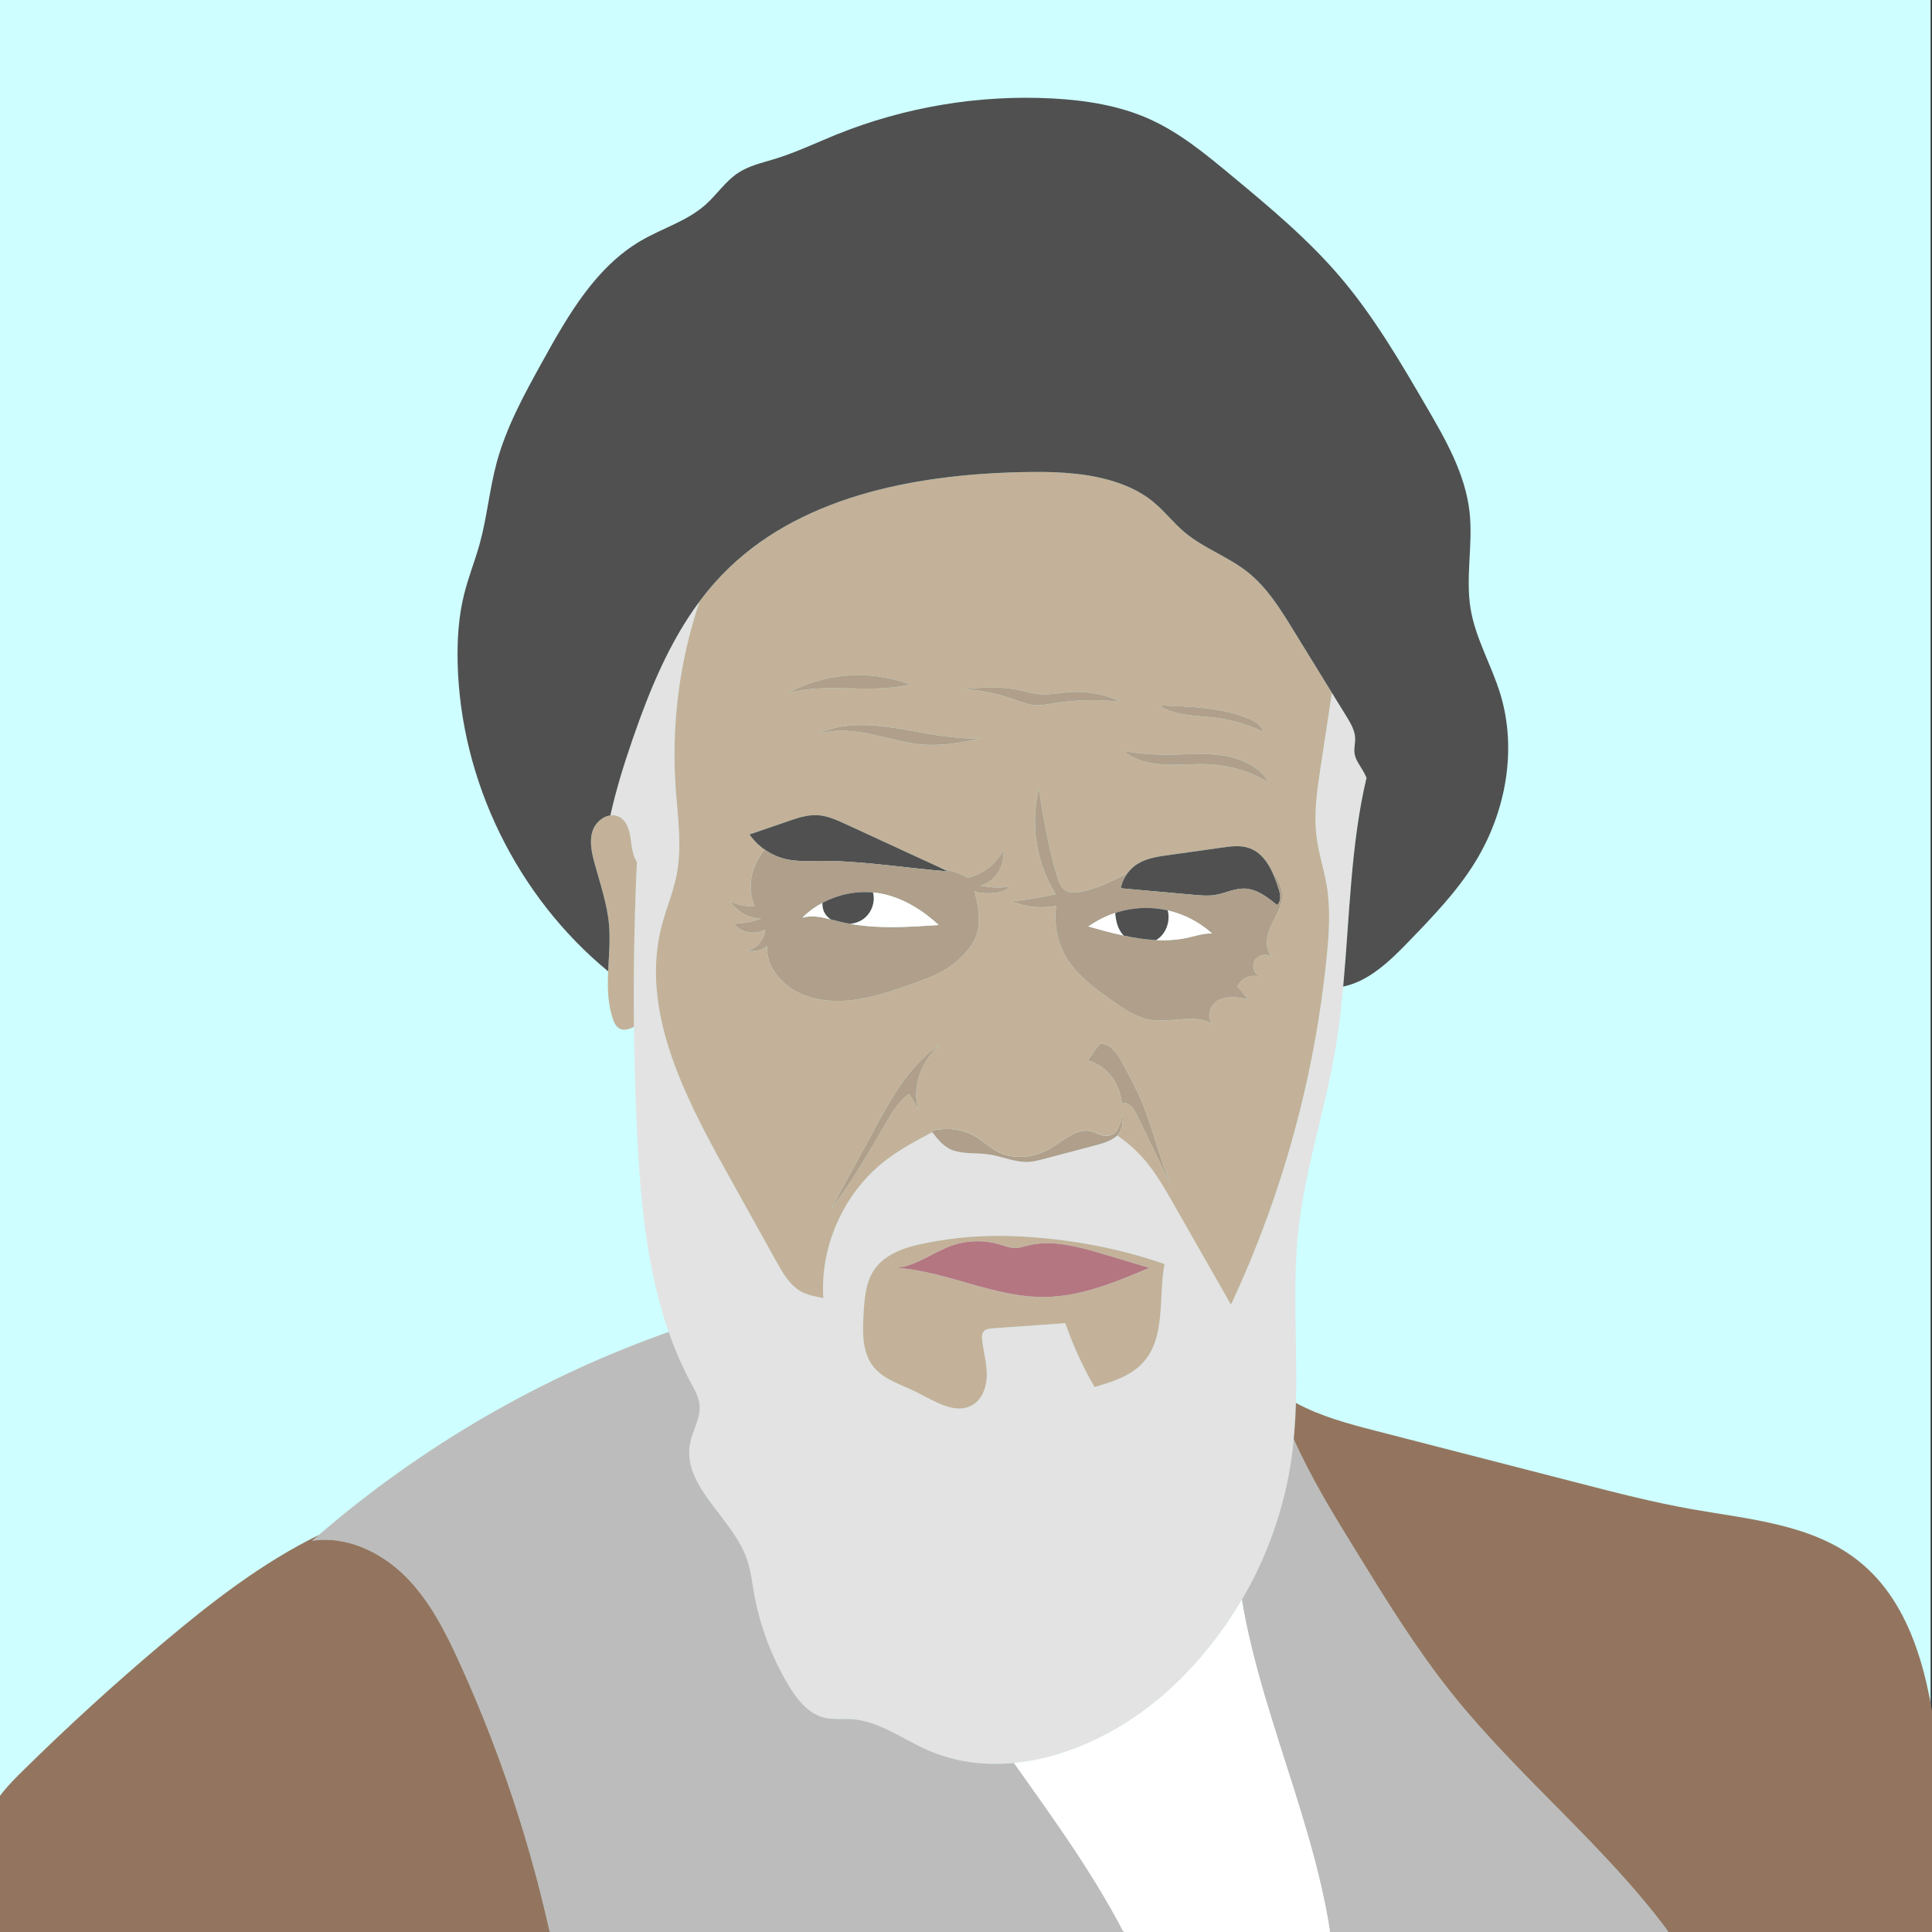 <?xml version="1.0" encoding="UTF-8"?>
<svg id="Ebene_2" data-name="Ebene 2" xmlns="http://www.w3.org/2000/svg" viewBox="0 0 420 420">
  <rect x="0" y="0" width="420" height="420" fill="#333333" stroke="none"/>
  <defs>
    <style>
      .cls-1 {
        fill: #e3e3e3;
      }

      .cls-2 {
        fill: #fff;
      }

      .cls-3 {
        fill: #b47681;
      }

      .cls-4 {
        fill: #93755f;
      }

      .cls-5 {
        fill: #af9f8b;
      }

      .cls-6 {
        fill: #bdbcbc;
      }

      .cls-7 {
        fill: #c3b299;
      }

      .cls-8 {
        fill: #cefeff;
      }

      .cls-9 {
        fill: #505050;
      }
    </style>
  </defs>
  <rect class="cls-8" width="419.7" height="419.7"/>
  <path class="cls-1" d="M296.21,167.4c-.7-1.18-1.58-2.32-1.75-3.68-.14-1.07,.17-2.15,.14-3.22-.05-1.73-.99-3.29-1.89-4.76-1.05-1.71-2.11-3.42-3.16-5.13-.81,5.29-1.61,10.59-2.42,15.88-.79,5.18-1.58,10.44-.88,15.63,.46,3.49,1.6,6.87,2.18,10.34,.85,5.1,.52,10.32,0,15.47-2.6,26.16-9.68,51.88-20.82,75.69-4.09-7.17-8.17-14.35-12.26-21.52-2.41-4.25-4.88-8.56-8.39-11.96-1.25-1.21-2.62-2.29-4.06-3.3-1.18,1.09-2.95,1.66-4.57,2.09-3.76,1-7.53,1.99-11.29,2.98-1.42,.38-2.87,.75-4.34,.67-2.87-.17-5.48-1.42-8.35-1.71-2.36-.25-4.75-.03-7.02-.75-1.97-.62-3.38-2.33-4.64-3.99-3.38,1.76-6.74,3.57-9.68,5.76-9.32,6.92-14.78,18.73-14.02,30.33-.53-.23-3.24-.42-5.15-1.63-2.31-1.45-3.73-3.94-5.06-6.33-3.72-6.69-7.43-13.38-11.15-20.06-9.09-16.37-18.49-34.86-13.78-52.98,.95-3.65,2.46-7.16,3.21-10.86,1.28-6.36,.24-12.93-.2-19.4-.92-13.57,.87-27.31,5.21-40.21-6.55,8.8-10.85,19.26-14.46,29.7-1.91,5.52-3.66,11.11-4.92,16.81,.62-.09,1.24-.01,1.82,.27,1.83,.88,2.36,3.07,2.64,5.15,.05,.32,.08,.63,.12,.93,.15,1.24,.48,2.63,1.19,3.81-.56,11.92-.77,23.85-.64,35.78,.08,7.55,.3,15.1,.66,22.64,.71,14.76,2.04,29.87,6.89,43.71,1.33,3.81,2.93,7.53,4.86,11.11,.82,1.53,1.71,3.08,1.87,4.81,.25,2.79-1.46,5.36-2.04,8.11-1.95,9.34,8.93,16.09,12.2,25.05,.92,2.51,1.22,5.2,1.69,7.83,1.26,7,3.8,13.78,7.47,19.88,1.84,3.08,4.26,6.19,7.75,7.06,1.93,.48,3.96,.2,5.95,.33,5.89,.37,10.9,4.2,16.29,6.61,6.06,2.71,12.53,3.53,19.02,2.92h.01c12.25-1.16,24.47-7.45,33.73-15.91,6.22-5.68,11.54-12.31,15.79-19.57,5.6-9.55,9.34-20.19,10.85-31.15,.17-1.27,.32-2.53,.43-3.8,.06-.57,.11-1.15,.15-1.72,.17-2.04,.27-4.07,.33-6.12h0c.36-12.63-.83-25.38,.58-37.94,1.46-12.91,5.63-25.36,7.86-38.16,.83-4.75,1.4-9.57,1.84-14.42,1.41-15.26,1.62-30.81,5.07-45.38-.25-.58-.54-1.15-.86-1.69Zm-47.75,128.85c-2.69,2.93-6.7,4.17-10.51,5.29-2.57-4.41-4.7-9.07-6.36-13.89-5.27,.37-10.54,.75-15.81,1.12-.71,.05-1.5,.14-1.94,.69-.42,.5-.39,1.23-.32,1.87,.28,2.5,.99,4.95,1,7.45,.02,2.51-.84,5.23-2.97,6.57-3.75,2.36-8.38-.74-12.35-2.73-3.28-1.64-7.1-2.67-9.37-5.56-2.45-3.14-2.34-7.5-2.1-11.48,.19-3.32,.45-6.83,2.33-9.58,2.41-3.5,6.85-4.91,11.02-5.74,6.47-1.31,13.1-1.82,19.7-1.52,11.57,.53,22.19,2.53,32.38,6.04-1.37,7.34,.35,15.97-4.7,21.47Z"/>
  <path class="cls-5" d="M244,242.23c.13,.34,.15,1.58-.12,2.66-.24,.95-.76,1.75-.99,1.96-1.18,1.09-2.95,1.66-4.57,2.09-3.76,1-7.53,1.99-11.29,2.98-1.42,.38-2.87,.75-4.34,.67-2.87-.17-5.48-1.42-8.35-1.71-2.36-.25-4.75-.03-7.02-.75-1.97-.62-3.38-2.33-4.64-3.99-.06-.07-.12-.15-.17-.22,.41-.15,.82-.26,1.23-.33h.01c2.51-.42,5.55,0,7.75,1.17,2.57,1.38,4.46,3.65,7.28,4.37,2.83,.72,5.91,.36,8.53-.92,3.3-1.59,6.47-5.23,9.99-4.23,.94,.27,1.87,.86,2.85,.91,.88,.04,1.46-.05,2.18-.58,.26-.19,.75-.9,1.08-1.76,.36-.91,.56-1.98,.58-2.31Z"/>
  <path class="cls-7" d="M220.78,268.74c-6.6-.3-13.23,.21-19.7,1.52-4.17,.83-8.61,2.24-11.02,5.74-1.88,2.75-2.14,6.26-2.33,9.58-.24,3.98-.35,8.34,2.1,11.48,2.27,2.89,6.09,3.92,9.37,5.56,3.97,1.99,8.6,5.09,12.35,2.73,2.13-1.34,2.99-4.06,2.97-6.57-.01-2.5-.72-4.95-1-7.45-.07-.64-.1-1.37,.32-1.87,.44-.55,1.23-.64,1.94-.69,5.27-.37,10.54-.75,15.81-1.12,1.66,4.82,3.79,9.48,6.36,13.89,3.81-1.12,7.82-2.36,10.51-5.29,5.05-5.5,3.33-14.13,4.7-21.47-10.19-3.51-20.81-5.51-32.38-6.04Zm6.41,13.21c-11,.16-21.32-5.58-32.3-6.34,4.04-.3,7.85-3.31,11.86-4.77,3.42-1.24,7.25-1.33,10.73-.26,1.05,.32,2.11,.75,3.21,.74,.88-.01,1.73-.3,2.58-.52,5.47-1.4,11.21,.23,16.63,1.84,3.31,.99,6.62,1.99,9.94,2.98-7.26,3.08-14.76,6.22-22.65,6.33Z"/>
  <path class="cls-3" d="M249.84,275.62c-7.26,3.08-14.76,6.22-22.65,6.33-11,.16-21.32-5.58-32.3-6.34,4.04-.3,7.85-3.31,11.86-4.77,3.42-1.24,7.25-1.33,10.73-.26,1.05,.32,2.11,.75,3.21,.74,.88-.01,1.73-.3,2.58-.52,5.47-1.4,11.21,.23,16.63,1.84,3.31,.99,6.62,1.99,9.94,2.98Z"/>
  <path class="cls-7" d="M137.82,223.2c-1.21,.68-2.53,.98-3.53,.13-.49-.41-.76-1.02-.98-1.62-1.22-3.38-1.26-6.94-1.1-10.55,.15-3.33,.47-6.69,.2-9.98-.39-4.69-1.99-9.17-3.21-13.71-.62-2.3-1.13-4.79-.31-7.02,.11-.31,.26-.61,.44-.89,.75-1.21,2.03-2.14,3.36-2.3,.62-.09,1.24-.01,1.82,.27,1.83,.88,2.36,3.07,2.64,5.15,.05,.32,.08,.63,.12,.93,.15,1.24,.48,2.63,1.19,3.81-.56,11.92-.77,23.85-.64,35.78Z"/>
  <path class="cls-7" d="M286.25,182.12c-.7-5.19,.09-10.45,.88-15.63,.81-5.29,1.61-10.59,2.42-15.88-2.8-4.54-5.59-9.09-8.39-13.63-2.83-4.61-5.75-9.31-9.99-12.66-4.22-3.33-9.5-5.13-13.61-8.58-2.48-2.08-4.46-4.7-6.97-6.74-2.78-2.25-6.12-3.72-9.57-4.67-6.21-1.72-12.74-1.84-19.19-1.69-23.47,.56-48.6,5.42-64.89,22.34-1.75,1.82-3.37,3.75-4.87,5.77-4.34,12.9-6.13,26.64-5.21,40.21,.44,6.47,1.48,13.04,.2,19.4-.75,3.7-2.26,7.21-3.21,10.86-4.71,18.12,4.69,36.61,13.78,52.98,3.72,6.68,7.43,13.37,11.15,20.06,1.33,2.39,2.75,4.88,5.06,6.33,1.91,1.21,4.62,1.4,5.15,1.63-.76-11.6,4.7-23.41,14.02-30.33,2.94-2.19,6.3-4,9.68-5.76-.06-.07-.12-.15-.17-.22,.41-.15,.82-.26,1.23-.33h.01c2.51-.42,5.55,0,7.75,1.17,2.57,1.38,4.46,3.65,7.28,4.37,2.83,.72,5.91,.36,8.53-.92,3.3-1.59,6.47-5.23,9.99-4.23,.94,.27,1.87,.86,2.85,.91,.88,.04,1.46-.05,2.18-.58,.26-.19,.75-.92,1.08-1.76,.37-.93,.56-1.97,.58-2.31,.13,.34,.16,1.57-.12,2.66-.24,.93-.76,1.76-.99,1.96,1.44,1.01,2.81,2.09,4.06,3.3,3.51,3.4,5.98,7.71,8.39,11.96,4.09,7.17,8.17,14.35,12.26,21.52,11.14-23.81,18.22-49.53,20.82-75.69,.52-5.15,.85-10.37,0-15.47-.58-3.47-1.72-6.85-2.18-10.34Zm-14.7-25.83c1.31,.55,2.73,1.39,3.04,2.78-3.27-1.58-6.79-2.61-10.39-3.06-4.17-.51-8.7-.31-12.18-2.66,7.36,.27,13.77,.51,19.53,2.94Zm-18.17,7.78c6.15,0,12.73-.97,18.12,2,1.91,1.05,3.54,2.54,4.24,3.98-3.87-2.31-8.31-3.66-12.81-3.9-3.2-.17-6.4,.21-9.59,.08-3.2-.14-6.51-.86-8.96-2.92,2.97,.5,5.98,.76,9,.76Zm-32.04-14.08c1.52,.31,3.02,.78,4.57,.92,2.17,.2,4.34-.28,6.52-.43,4.13-.3,8.33,.58,11.06,2.08-4.84-.57-9.75-.46-14.55,.34-1.33,.22-2.66,.49-4,.39-1.61-.12-3.12-.76-4.64-1.3-3.52-1.25-7.21-1.99-10.93-2.19,3.99-.31,8.05-.61,11.97,.19Zm-8.01,10.54c-4,.8-8.06,1.6-12.13,1.37-3.97-.23-7.81-1.44-11.7-2.27-3.88-.83-8.01-1.27-11.78,.01,5.3-2.7,11.62-2.23,17.49-1.27,5.87,.97,11.84,2.37,18.12,2.16Zm-15.5-11.75c-8.6,2.16-17.89-.48-26.44,1.86,7.76-4.22,17.22-5.2,26.44-1.86Zm1.94,92.68c-.47-1.18-1.51-2.58-2.15-3.67-2.26,1.58-3.71,4.04-5.09,6.43-3.73,6.44-7.46,12.88-11.8,18.53,3.18-5.86,6.37-11.71,9.55-17.57,3.69-6.78,7.63-13.84,14.08-18.09-4.03,3.45-6.37,9.37-4.59,14.37Zm15.03-47.29c-1.02,.02-2.15-.01-2.98-.53,.89,3.45,1.58,7.12,.17,10.34-.51,1.18-1.29,2.23-2.16,3.18-1.42,1.58-3.1,2.92-4.95,3.96-2.02,1.15-4.22,1.93-6.41,2.7-3.79,1.34-7.6,2.69-11.56,3.35-3.97,.67-8.13,.63-11.9-.77-4.55-1.68-8.54-5.93-8.25-10.77-1.15,.98-2.78,1.36-4.24,1.01,2.09-.48,3.74-2.45,3.83-4.6-2.17,1.29-5.25,.74-6.84-1.23,2.05,0,4.1-.4,5.99-1.17-2.64,0-5.24-1.39-6.69-3.6,1.67,.72,3.49,1.06,5.3,1.01-1.45-3.07-1.1-6.79,.45-9.8,.47-.91,1.03-1.76,1.68-2.55-1.28-.89-2.41-2.01-3.29-3.3,2.79-.96,5.58-1.92,8.37-2.87,2.08-.72,4.22-1.44,6.41-1.31,2.13,.12,4.12,1.02,6.05,1.91,6.87,3.17,13.73,6.33,20.61,9.5,.46,.15,.93,.3,1.4,.44,1.52,.46,3.26,.89,4.45,1.77,3.37-.74,6.44-3.01,7.91-6.16,.18,3.92-1.77,6.6-4.44,7.67-.19,.08-.38,.14-.58,.2,2.11,.39,4.25,.59,6.33,.15-1.06,1.31-2.98,1.44-4.66,1.47Zm32.21,47.89c-.61-1.27-1.88-2.79-3.12-2.11-.33-4.3-3.17-8.3-7.39-9.44,.84-1.18,1.68-2.37,2.52-3.55,2.2-.29,3.79,1.95,4.85,3.9,1.53,2.82,3.06,5.65,4.31,8.61,2.57,6.11,3.91,12.72,6.61,18.75-2.59-5.39-5.19-10.77-7.78-16.16Zm29.73-33.86c-1.12-1.05-3.21-.75-3.98,.59-.69,1.2-.13,2.91,1.06,3.56-1.81-.66-4.11,.3-4.82,2.12,.77,.92,1.53,1.83,2.29,2.75-2.19-.44-4.6-.84-6.55,.26-1.83,1.02-2.56,3.97-1.04,5.23-3.7-2.47-8.88-.33-13.37-.99-3.3-.48-6.15-2.47-8.86-4.41-3.4-2.42-6.87-4.93-9.18-8.4-2.31-3.5-3.29-7.86-2.68-12-3.18,.63-6.55,.29-9.56-.95,3.18-.35,6.34-.87,9.45-1.57-4.2-6.72-5.56-15.16-3.67-22.87,1.04,6.64,2.14,12.9,3.94,18.96,.37,1.23,.85,2.56,1.98,3.18,.88,.49,1.96,.42,2.96,.25,3.65-.63,6.97-2.31,10.31-3.98,.68-.93,1.54-1.72,2.5-2.27,1.95-1.12,4.23-1.45,6.45-1.76,3.91-.55,7.82-1.1,11.74-1.65,1.91-.27,3.91-.53,5.74,.08,2.52,.83,4.12,3.04,5.26,5.53,1.28,1.4,2.11,3.18,2.02,5.06-.11,2.39-1.6,4.45-2.56,6.64-.96,2.18-1.25,5.1,.57,6.64Z"/>
  <path class="cls-5" d="M275.74,170.05c-3.87-2.31-8.31-3.66-12.81-3.9-3.2-.17-6.4,.21-9.59,.08-3.2-.14-6.51-.86-8.96-2.92,2.97,.5,5.98,.76,9,.76,6.15,0,12.73-.97,18.12,2,1.91,1.05,3.54,2.54,4.24,3.98Z"/>
  <path class="cls-5" d="M274.59,159.07c-3.27-1.58-6.79-2.61-10.39-3.06-4.17-.51-8.7-.31-12.18-2.66,7.36,.27,13.77,.51,19.53,2.94,1.31,.55,2.73,1.39,3.04,2.78Z"/>
  <path class="cls-5" d="M243.49,152.56c-4.84-.57-9.75-.46-14.55,.34-1.33,.22-2.66,.49-4,.39-1.61-.12-3.12-.76-4.64-1.3-3.52-1.25-7.21-1.99-10.93-2.19,3.99-.31,8.05-.61,11.97,.19,1.52,.31,3.02,.78,4.57,.92,2.17,.2,4.34-.28,6.52-.43,4.13-.3,8.33,.58,11.06,2.08Z"/>
  <path class="cls-5" d="M197.83,148.78c-8.6,2.16-17.89-.48-26.44,1.86,7.76-4.22,17.22-5.2,26.44-1.86Z"/>
  <path class="cls-5" d="M213.33,160.53c-4,.8-8.06,1.6-12.13,1.37-3.97-.23-7.81-1.44-11.7-2.27-3.88-.83-8.01-1.27-11.78,.01,5.3-2.7,11.62-2.23,17.49-1.27,5.87,.97,11.84,2.37,18.12,2.16Z"/>
  <path class="cls-9" d="M206.17,189.45c-10.24-.85-19.17-2.38-28.18-2.3-2.31,.02-4.65,.15-6.92-.33-1.73-.37-3.39-1.1-4.83-2.12-1.28-.89-2.41-2.01-3.29-3.3,2.79-.96,5.58-1.92,8.37-2.87,2.08-.72,4.22-1.44,6.41-1.31,2.13,.12,4.12,1.02,6.05,1.91,6.87,3.17,13.73,6.33,20.61,9.5,.59,.27,1.19,.55,1.78,.82Z"/>
  <path class="cls-9" d="M277.61,196.74c-2.1-1.71-4.41-3.51-7.11-3.57-2.19-.05-4.24,1.06-6.4,1.4-1.48,.23-2.99,.1-4.48-.03-5.33-.48-10.65-.96-15.97-1.44,.19-1.13,.68-2.22,1.37-3.17,.68-.93,1.54-1.72,2.5-2.27,1.95-1.12,4.23-1.45,6.45-1.76,3.91-.55,7.82-1.1,11.74-1.65,1.91-.27,3.91-.53,5.74,.08,2.52,.83,4.12,3.04,5.26,5.53,.48,1.07,.88,2.18,1.23,3.26,.4,1.23,.69,2.82-.33,3.62Z"/>
  <path class="cls-5" d="M213.13,192.55c.2-.06,.39-.12,.58-.2,2.67-1.07,4.62-3.75,4.44-7.67-1.47,3.15-4.54,5.42-7.91,6.16-1.19-.88-2.93-1.31-4.45-1.77-.47-.14-.94-.29-1.4-.44,.59,.27,1.19,.55,1.78,.82-10.24-.85-19.17-2.38-28.18-2.3-2.31,.02-4.65,.15-6.92-.33-1.73-.37-3.39-1.1-4.83-2.12-.65,.79-1.21,1.64-1.68,2.55-1.55,3.01-1.9,6.73-.45,9.8-1.81,.05-3.63-.29-5.3-1.01,1.45,2.21,4.05,3.61,6.69,3.6-1.89,.77-3.94,1.17-5.99,1.17,1.59,1.97,4.67,2.52,6.84,1.23-.09,2.15-1.74,4.12-3.83,4.6,1.46,.35,3.09-.03,4.24-1.01-.29,4.84,3.7,9.09,8.25,10.77,3.77,1.4,7.93,1.44,11.9,.77,3.96-.66,7.77-2.01,11.56-3.35,2.19-.77,4.39-1.55,6.41-2.7,1.85-1.04,3.53-2.38,4.95-3.96,.87-.95,1.65-2,2.16-3.18,1.41-3.22,.72-6.89-.17-10.34,.83,.52,1.96,.55,2.98,.53,1.68-.03,3.6-.16,4.66-1.47-2.08,.44-4.22,.24-6.33-.15Zm-28.32,8.28c-.77-.14-1.54-.3-2.3-.48-.63-.15-1.26-.32-1.89-.48-2.07-.52-4.17-.95-6.19-.38,1.29-1.28,2.76-2.36,4.36-3.21,3.35-1.8,7.22-2.62,10.99-2.27,.59,.06,1.18,.14,1.76,.25,4.83,.93,9.11,3.68,12.53,6.83-6.43,.43-12.95,.86-19.26-.26Z"/>
  <path class="cls-2" d="M204.07,201.09c-6.43,.43-12.95,.86-19.26-.26,.91-.09,1.79-.36,2.56-.84,1.85-1.14,2.88-3.47,2.49-5.61-.02-.13-.05-.25-.08-.37,.59,.06,1.18,.14,1.76,.25,4.83,.93,9.11,3.68,12.53,6.83Z"/>
  <path class="cls-2" d="M180.62,199.87c-2.07-.52-4.17-.95-6.19-.38,1.29-1.28,2.76-2.36,4.36-3.21-.01,.69,.08,1.36,.38,1.99,.32,.67,.83,1.2,1.45,1.6Z"/>
  <path class="cls-9" d="M187.37,199.99c-.77,.48-1.65,.75-2.56,.84-.77-.14-1.54-.3-2.3-.48-.63-.15-1.26-.32-1.89-.48-.62-.4-1.13-.93-1.45-1.6-.3-.63-.39-1.3-.38-1.99,3.35-1.8,7.22-2.62,10.99-2.27,.03,.12,.06,.24,.08,.37,.39,2.14-.64,4.47-2.49,5.61Z"/>
  <path class="cls-5" d="M276.17,201.56c.96-2.19,2.45-4.25,2.56-6.64,.09-1.88-.74-3.66-2.02-5.06,.48,1.07,.88,2.18,1.23,3.26,.4,1.23,.69,2.82-.33,3.62-2.1-1.71-4.41-3.51-7.11-3.57-2.19-.05-4.24,1.06-6.4,1.4-1.48,.23-2.99,.1-4.48-.03-5.33-.48-10.65-.96-15.97-1.44,.19-1.13,.68-2.22,1.37-3.17-3.34,1.67-6.66,3.35-10.31,3.98-1,.17-2.08,.24-2.96-.25-1.13-.62-1.61-1.95-1.98-3.18-1.8-6.06-2.9-12.32-3.94-18.96-1.89,7.71-.53,16.15,3.67,22.87-3.11,.7-6.27,1.22-9.45,1.57,3.01,1.24,6.38,1.58,9.56,.95-.61,4.14,.37,8.5,2.68,12,2.31,3.47,5.78,5.98,9.18,8.4,2.71,1.94,5.56,3.93,8.86,4.41,4.49,.66,9.67-1.48,13.37,.99-1.52-1.26-.79-4.21,1.04-5.23,1.95-1.1,4.36-.7,6.55-.26-.76-.92-1.52-1.83-2.29-2.75,.71-1.82,3.01-2.78,4.82-2.12-1.19-.65-1.75-2.36-1.06-3.56,.77-1.34,2.86-1.64,3.98-.59-1.82-1.54-1.53-4.46-.57-6.64Zm-17.89,2.27c-2.29,.51-4.61,.65-6.94,.53-2.36-.11-4.72-.47-7.07-.98-2.58-.55-5.14-1.26-7.66-1.97,1.84-1.29,3.81-2.28,5.84-2.95,2.63-.87,5.35-1.22,8.05-1.04,1.12,.08,2.24,.24,3.34,.49,3.57,.83,6.93,2.56,9.65,5.02-1.77-.08-3.49,.51-5.21,.9Z"/>
  <path class="cls-2" d="M263.49,202.93c-1.77-.08-3.49,.51-5.21,.9-2.29,.51-4.61,.65-6.94,.53,.03-.02,.05-.03,.08-.05,2.08-1.29,3.05-4.06,2.42-6.4,3.57,.83,6.93,2.56,9.65,5.02Z"/>
  <path class="cls-2" d="M244.27,203.38c-2.58-.55-5.14-1.26-7.66-1.97,1.84-1.29,3.81-2.28,5.84-2.95,.11,1.6,.46,3.15,1.4,4.42,.13,.18,.27,.34,.42,.5Z"/>
  <path class="cls-9" d="M251.42,204.31s-.05,.03-.08,.05c-2.36-.11-4.72-.47-7.07-.98-.15-.16-.29-.32-.42-.5-.94-1.27-1.29-2.82-1.4-4.42,2.63-.87,5.35-1.22,8.05-1.04,1.12,.08,2.24,.24,3.34,.49,.63,2.34-.34,5.11-2.42,6.4Z"/>
  <path class="cls-5" d="M254.79,258.22c-2.59-5.39-5.19-10.77-7.78-16.16-.61-1.27-1.88-2.79-3.12-2.11-.33-4.3-3.17-8.3-7.39-9.44,.84-1.18,1.68-2.37,2.52-3.55,2.2-.29,3.79,1.95,4.85,3.9,1.53,2.82,3.06,5.65,4.31,8.61,2.57,6.11,3.91,12.72,6.61,18.75Z"/>
  <path class="cls-5" d="M199.77,241.46c-.47-1.18-1.51-2.58-2.15-3.67-2.26,1.58-3.71,4.04-5.09,6.43-3.73,6.44-7.46,12.88-11.8,18.53,3.18-5.86,6.37-11.71,9.55-17.57,3.69-6.78,7.63-13.84,14.08-18.09-4.03,3.45-6.37,9.37-4.59,14.37Z"/>
  <path class="cls-9" d="M320.63,187.5c-3.93,6.35-9.16,11.77-14.35,17.14-4.08,4.22-8.66,8.68-14.28,9.83,1.41-15.26,1.62-30.81,5.07-45.38-.25-.58-.54-1.15-.86-1.69-.7-1.18-1.58-2.32-1.75-3.68-.14-1.07,.17-2.15,.14-3.22-.05-1.73-.99-3.29-1.89-4.76-1.05-1.71-2.11-3.42-3.16-5.13-2.8-4.54-5.59-9.09-8.39-13.63-2.83-4.61-5.75-9.31-9.99-12.66-4.22-3.33-9.5-5.13-13.61-8.58-2.48-2.08-4.46-4.7-6.97-6.74-2.78-2.25-6.12-3.72-9.57-4.67-6.21-1.72-12.74-1.84-19.19-1.69-23.47,.56-48.6,5.42-64.89,22.34-1.75,1.82-3.37,3.75-4.87,5.77-6.55,8.8-10.85,19.26-14.46,29.7-1.91,5.52-3.66,11.11-4.92,16.81-1.33,.16-2.61,1.09-3.36,2.3-.18,.28-.33,.58-.44,.89-.82,2.23-.31,4.72,.31,7.02,1.22,4.54,2.82,9.02,3.21,13.71,.27,3.29-.05,6.65-.2,9.98-19.79-16.27-32.09-41.37-32.72-66.99-.12-5.06,.19-10.17,1.43-15.08,.92-3.68,2.35-7.2,3.36-10.86,1.61-5.82,2.13-11.9,3.71-17.72,2.11-7.76,6.04-14.88,9.93-21.92,5.56-10.04,11.58-20.57,21.52-26.32,4.62-2.68,9.97-4.23,13.95-7.78,2.49-2.22,4.36-5.15,7.16-6.96,2.36-1.54,5.18-2.14,7.87-2.97,4.61-1.41,8.98-3.51,13.45-5.32,14.8-5.98,30.92-8.67,46.86-7.84,7.28,.39,14.63,1.53,21.27,4.54,6.51,2.94,12.09,7.56,17.59,12.12,8.3,6.89,16.65,13.83,23.66,22.04,7.35,8.6,13.09,18.43,18.78,28.2,4.22,7.23,8.54,14.75,9.45,23.08,.76,6.98-.93,14.11,.23,21.04,1.08,6.42,4.53,12.18,6.44,18.41,3.72,12.19,1.19,25.84-5.52,36.67Z"/>
  <path class="cls-6" d="M255.08,455.33c-41.29-8.67-83.88-11.1-125.88-7.18-1.79,.16-4.01,.12-4.84-1.47-.24-.47-.31-1-.38-1.52-.7-5.23-1.54-10.45-2.52-15.63-4.41-23.44-11.66-46.34-21.55-68.04-3.1-6.8-6.55-13.61-11.85-18.87-5.31-5.26-12.82-8.8-20.2-7.67,.48-.42,.97-.85,1.46-1.26t.01-.01c22.31-19.26,48.25-34.31,76.04-44.13,1.33,3.81,2.93,7.53,4.86,11.11,.82,1.53,1.71,3.08,1.87,4.81,.25,2.79-1.46,5.36-2.04,8.11-1.95,9.34,8.93,16.09,12.2,25.05,.92,2.51,1.22,5.2,1.69,7.83,1.26,7,3.8,13.78,7.47,19.88,1.84,3.08,4.26,6.19,7.75,7.06,1.93,.48,3.96,.2,5.95,.33,5.89,.37,10.9,4.2,16.29,6.61,6.06,2.71,12.53,3.53,19.02,2.92h.01c1.04,1.47,2.09,2.94,3.13,4.41,10.04,14.12,20.32,28.9,26.35,44.93,2.74,7.3,4.6,14.86,5.16,22.73Z"/>
  <path class="cls-6" d="M370.13,444.35c-26.43-4.85-53.05-8.61-79.79-11.27-.02-.73-.04-1.46-.08-2.19-1.33-28.36-15.72-55.48-20.3-83.11,5.6-9.55,9.34-20.19,10.85-31.15,.17-1.27,.32-2.53,.43-3.8,3.74,8.43,8.64,16.4,13.49,24.28,6.54,10.63,13.1,21.29,20.89,31.04,14.6,18.26,33.36,33.18,47.15,51.89,1.88,8.33,3.96,16.6,7.36,24.31Z"/>
  <path class="cls-4" d="M423.86,437.46c-18.49-3.03-36.97-6.05-55.45-9.08-1.76-2.87-3.64-5.65-5.64-8.34-13.79-18.71-32.55-33.63-47.15-51.89-7.79-9.75-14.35-20.41-20.89-31.04-4.85-7.88-9.75-15.85-13.49-24.28,.06-.57,.11-1.15,.15-1.72,.17-2.04,.27-4.07,.33-6.12,5.44,2.94,11.43,4.53,17.24,6.03,14.82,3.82,29.65,7.63,44.47,11.45,8.05,2.08,16.11,4.15,24.29,5.6,12.53,2.22,26.06,3.25,36.08,11.09,12.17,9.5,15.66,26.2,17.45,41.53,2.19,18.83,3.06,37.81,2.61,56.77Z"/>
  <path class="cls-4" d="M121.46,429.53c-1.76,5.26-3.52,10.51-5.28,15.77-.36,1.07-.78,2.22-1.73,2.83-.64,.42-1.43,.52-2.19,.6-31.97,3.71-64.14,7.42-96.28,5.69-6.49-.35-14.05-1.59-17.09-7.34-1.36-2.59-1.5-5.62-1.61-8.54-.39-10.25-.77-20.51-1.15-30.77-.17-4.39-.31-8.93,1.33-13,1.56-3.85,4.55-6.92,7.51-9.83,9.77-9.63,19.9-18.87,30.38-27.71,10.55-8.9,21.62-17.49,33.97-23.54-.49,.41-.98,.84-1.46,1.26,7.38-1.13,14.89,2.41,20.2,7.67,5.3,5.26,8.75,12.07,11.85,18.87,9.89,21.7,17.14,44.6,21.55,68.04Z"/>
  <path class="cls-2" d="M290.26,430.89c-3.87-.15-7.71-.57-11.65-.98-4.89-.5-9.53-.19-14.38,.56-4.78,.74-9.55,1.46-14.31,2.13-6.03-16.03-16.31-30.81-26.35-44.93-1.04-1.47-2.09-2.94-3.13-4.41,12.25-1.16,24.47-7.45,33.73-15.91,6.22-5.68,11.54-12.31,15.79-19.57,4.58,27.63,18.97,54.75,20.3,83.11Z"/>
</svg>